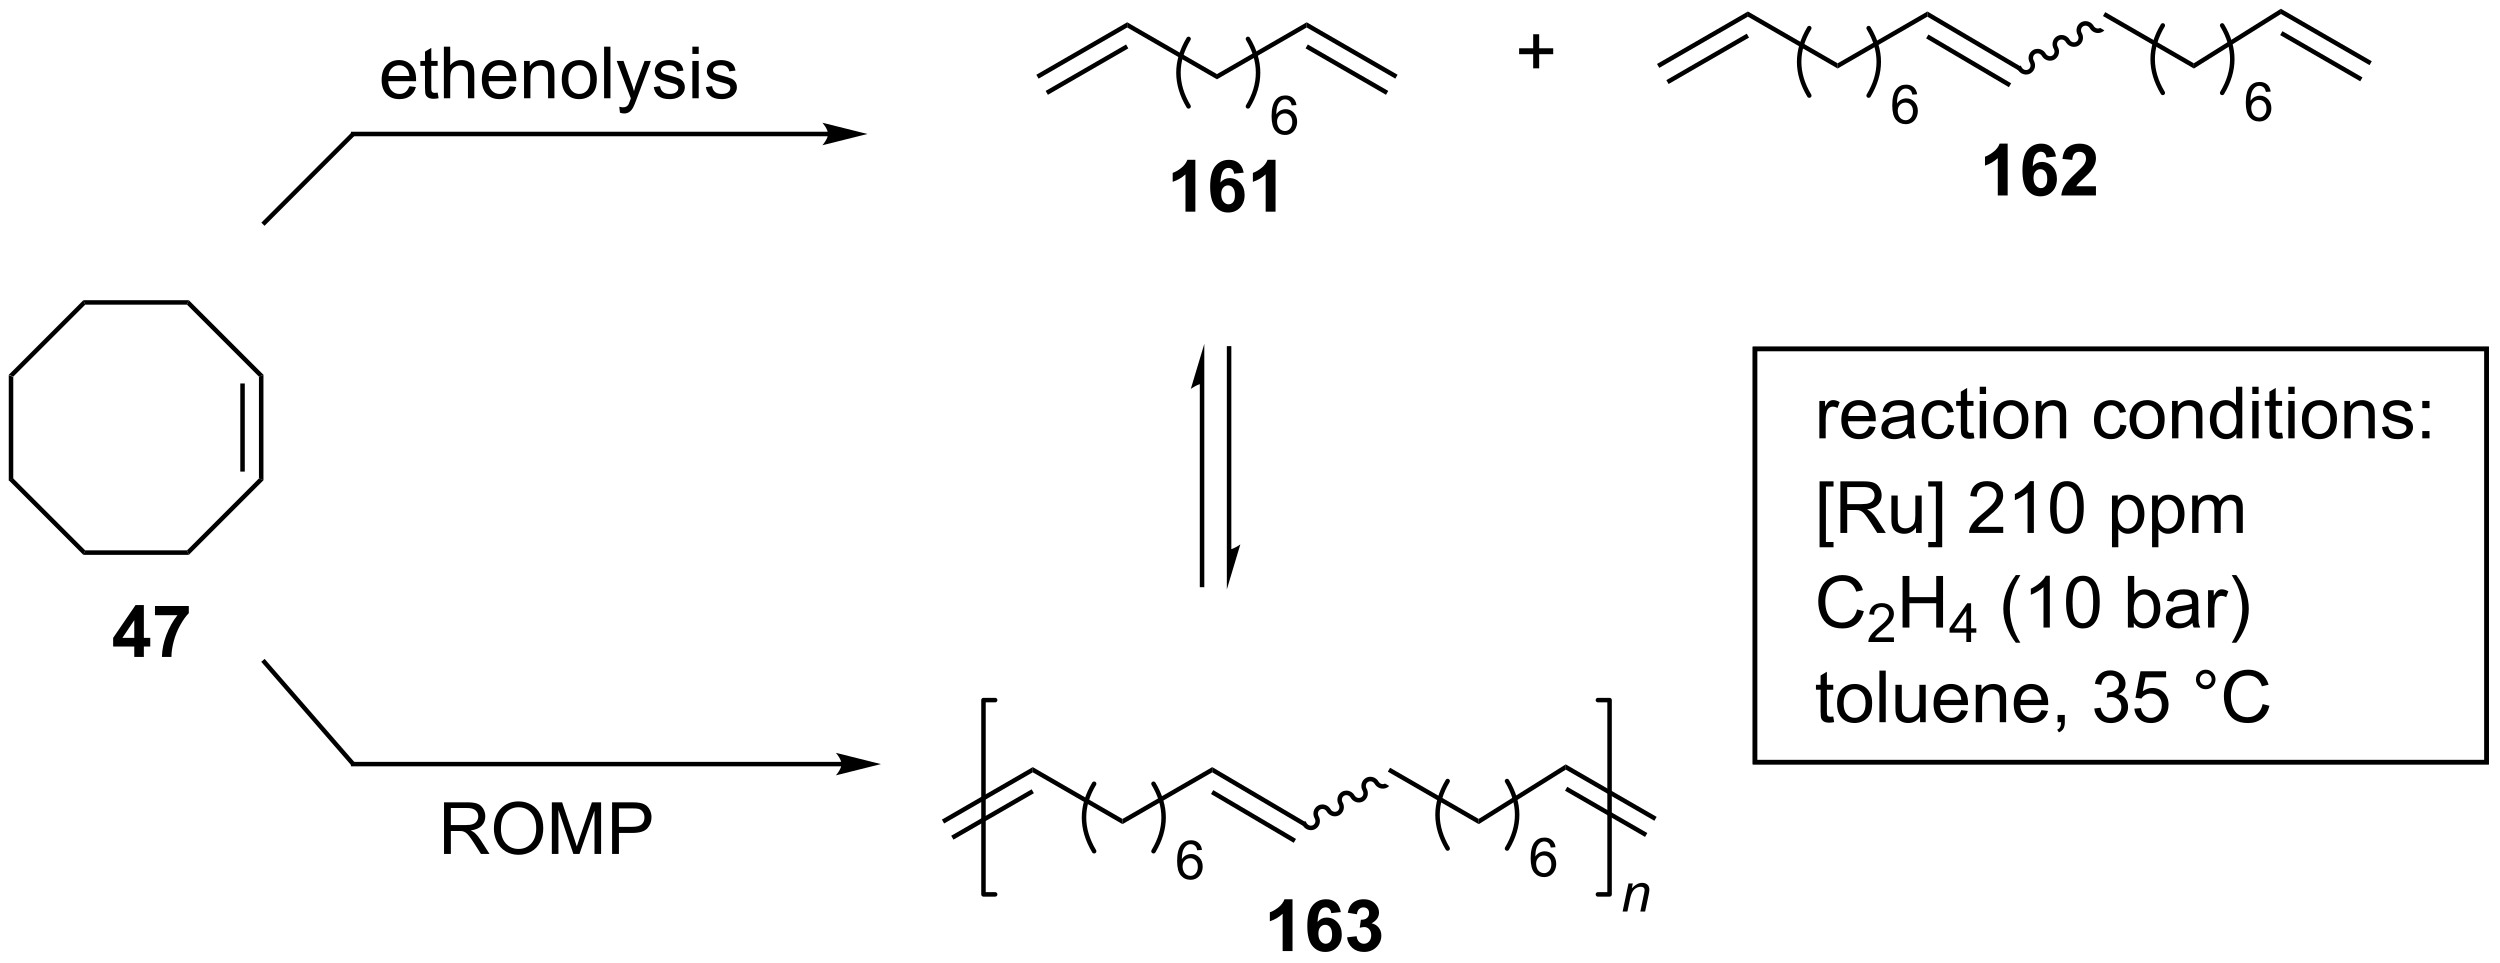 <?xml version="1.0" encoding="UTF-8"?>
<!DOCTYPE svg PUBLIC '-//W3C//DTD SVG 1.0//EN'
          'http://www.w3.org/TR/2001/REC-SVG-20010904/DTD/svg10.dtd'>
<svg stroke-dasharray="none" shape-rendering="auto" xmlns="http://www.w3.org/2000/svg" font-family="'Dialog'" text-rendering="auto" width="761" fill-opacity="1" color-interpolation="auto" color-rendering="auto" preserveAspectRatio="xMidYMid meet" font-size="12px" viewBox="0 0 761 293" fill="black" xmlns:xlink="http://www.w3.org/1999/xlink" stroke="black" image-rendering="auto" stroke-miterlimit="10" stroke-linecap="square" stroke-linejoin="miter" font-style="normal" stroke-width="1" height="293" stroke-dashoffset="0" font-weight="normal" stroke-opacity="1"
><!--Generated by the Batik Graphics2D SVG Generator--><defs id="genericDefs"
  /><g
  ><defs id="defs1"
    ><clipPath clipPathUnits="userSpaceOnUse" id="clipPath1"
      ><path d="M0.646 2.159 L285.745 2.159 L285.745 111.821 L0.646 111.821 L0.646 2.159 Z"
      /></clipPath
      ><clipPath clipPathUnits="userSpaceOnUse" id="clipPath2"
      ><path d="M-1.16 28.232 L-1.16 134.845 L276.013 134.845 L276.013 28.232 Z"
      /></clipPath
    ></defs
    ><g transform="scale(2.667,2.667) translate(-0.646,-2.159) matrix(1.029,0,0,1.029,1.839,-26.881)"
    ><path d="M-0.188 69.822 L0.312 70.029 L0.312 81.322 L-0.188 81.529 Z" stroke="none" clip-path="url(#clipPath2)"
    /></g
    ><g transform="matrix(2.743,0,0,2.743,3.181,-77.438)"
    ><path d="M-0.188 81.529 L0.312 81.322 L8.298 89.307 L8.091 89.807 Z" stroke="none" clip-path="url(#clipPath2)"
    /></g
    ><g transform="matrix(2.743,0,0,2.743,3.181,-77.438)"
    ><path d="M8.091 89.807 L8.298 89.307 L19.591 89.307 L19.798 89.807 Z" stroke="none" clip-path="url(#clipPath2)"
    /></g
    ><g transform="matrix(2.743,0,0,2.743,3.181,-77.438)"
    ><path d="M19.798 89.807 L19.591 89.307 L27.576 81.322 L28.076 81.529 Z" stroke="none" clip-path="url(#clipPath2)"
    /></g
    ><g transform="matrix(2.743,0,0,2.743,3.181,-77.438)"
    ><path d="M28.076 81.529 L27.576 81.322 L27.576 70.029 L28.076 69.822 ZM26.006 80.568 L26.006 70.783 L25.506 70.783 L25.506 80.568 Z" stroke="none" clip-path="url(#clipPath2)"
    /></g
    ><g transform="matrix(2.743,0,0,2.743,3.181,-77.438)"
    ><path d="M28.076 69.822 L27.576 70.029 L19.591 62.044 L19.798 61.544 Z" stroke="none" clip-path="url(#clipPath2)"
    /></g
    ><g transform="matrix(2.743,0,0,2.743,3.181,-77.438)"
    ><path d="M19.798 61.544 L19.591 62.044 L8.298 62.044 L8.091 61.544 Z" stroke="none" clip-path="url(#clipPath2)"
    /></g
    ><g transform="matrix(2.743,0,0,2.743,3.181,-77.438)"
    ><path d="M8.091 61.544 L8.298 62.044 L0.312 70.029 L-0.188 69.822 Z" stroke="none" clip-path="url(#clipPath2)"
    /></g
    ><g transform="matrix(2.743,0,0,2.743,3.181,-77.438)"
    ><path d="M13.741 101.131 L13.741 99.977 L11.397 99.977 L11.397 99.016 L13.882 95.381 L14.804 95.381 L14.804 99.014 L15.514 99.014 L15.514 99.977 L14.804 99.977 L14.804 101.131 L13.741 101.131 ZM13.741 99.014 L13.741 97.055 L12.426 99.014 L13.741 99.014 ZM16.039 96.501 L16.039 95.483 L19.792 95.483 L19.792 96.279 Q19.328 96.735 18.847 97.592 Q18.367 98.446 18.115 99.41 Q17.862 100.373 17.867 101.131 L16.808 101.131 Q16.836 99.944 17.297 98.709 Q17.761 97.475 18.534 96.501 L16.039 96.501 Z" stroke="none" clip-path="url(#clipPath2)"
    /></g
    ><g transform="matrix(2.743,0,0,2.743,3.181,-77.438)"
    ><path d="M28.197 53.291 L27.843 52.938 L37.858 42.923 L38.211 43.277 Z" stroke="none" clip-path="url(#clipPath2)"
    /></g
    ><g transform="matrix(2.743,0,0,2.743,3.181,-77.438)"
    ><path d="M90.728 42.85 L38.034 42.85 L37.784 42.85 L37.784 43.35 L38.034 43.35 L90.728 43.35 L90.978 43.35 L90.978 42.85 L90.728 42.85 ZM95.103 43.1 L90.103 41.85 C90.103 41.85 90.728 42.553 90.728 43.1 C90.728 43.647 90.103 44.35 90.103 44.35 Z" stroke="none" clip-path="url(#clipPath2)"
    /></g
    ><g transform="matrix(2.743,0,0,2.743,3.181,-77.438)"
    ><path d="M27.831 101.677 L28.208 101.349 L38.223 112.861 L37.846 113.189 Z" stroke="none" clip-path="url(#clipPath2)"
    /></g
    ><g transform="matrix(2.743,0,0,2.743,3.181,-77.438)"
    ><path d="M92.225 112.775 L38.034 112.775 L37.784 112.775 L37.784 113.275 L38.034 113.275 L92.225 113.275 L92.475 113.275 L92.475 112.775 L92.225 112.775 ZM96.6 113.025 L91.6 111.775 C91.6 111.775 92.225 112.478 92.225 113.025 C92.225 113.572 91.6 114.275 91.6 114.275 Z" stroke="none" clip-path="url(#clipPath2)"
    /></g
    ><g transform="matrix(2.743,0,0,2.743,3.181,-77.438)"
    ><path d="M44.265 37.803 L44.991 37.891 Q44.819 38.529 44.353 38.881 Q43.89 39.233 43.168 39.233 Q42.257 39.233 41.723 38.673 Q41.192 38.11 41.192 37.1 Q41.192 36.053 41.731 35.475 Q42.27 34.897 43.129 34.897 Q43.96 34.897 44.486 35.464 Q45.015 36.029 45.015 37.056 Q45.015 37.118 45.012 37.243 L41.918 37.243 Q41.957 37.928 42.304 38.292 Q42.653 38.654 43.171 38.654 Q43.559 38.654 43.832 38.451 Q44.106 38.248 44.265 37.803 ZM41.957 36.665 L44.272 36.665 Q44.225 36.141 44.007 35.881 Q43.671 35.475 43.137 35.475 Q42.653 35.475 42.322 35.8 Q41.991 36.123 41.957 36.665 ZM47.409 38.509 L47.511 39.131 Q47.214 39.194 46.979 39.194 Q46.597 39.194 46.386 39.074 Q46.175 38.951 46.089 38.753 Q46.003 38.556 46.003 37.923 L46.003 35.537 L45.487 35.537 L45.487 34.99 L46.003 34.99 L46.003 33.962 L46.703 33.54 L46.703 34.99 L47.409 34.99 L47.409 35.537 L46.703 35.537 L46.703 37.962 Q46.703 38.264 46.74 38.35 Q46.776 38.436 46.86 38.488 Q46.946 38.537 47.102 38.537 Q47.219 38.537 47.409 38.509 ZM48.098 39.139 L48.098 33.412 L48.801 33.412 L48.801 35.467 Q49.293 34.897 50.043 34.897 Q50.504 34.897 50.843 35.079 Q51.184 35.259 51.33 35.579 Q51.475 35.899 51.475 36.509 L51.475 39.139 L50.772 39.139 L50.772 36.509 Q50.772 35.983 50.543 35.743 Q50.317 35.501 49.897 35.501 Q49.585 35.501 49.309 35.665 Q49.035 35.826 48.918 36.105 Q48.801 36.381 48.801 36.868 L48.801 39.139 L48.098 39.139 ZM55.386 37.803 L56.112 37.891 Q55.94 38.529 55.474 38.881 Q55.011 39.233 54.289 39.233 Q53.378 39.233 52.844 38.673 Q52.313 38.11 52.313 37.1 Q52.313 36.053 52.852 35.475 Q53.391 34.897 54.25 34.897 Q55.081 34.897 55.607 35.464 Q56.136 36.029 56.136 37.056 Q56.136 37.118 56.133 37.243 L53.039 37.243 Q53.078 37.928 53.425 38.292 Q53.774 38.654 54.292 38.654 Q54.68 38.654 54.953 38.451 Q55.227 38.248 55.386 37.803 ZM53.078 36.665 L55.394 36.665 Q55.347 36.141 55.128 35.881 Q54.792 35.475 54.258 35.475 Q53.774 35.475 53.443 35.8 Q53.112 36.123 53.078 36.665 ZM56.996 39.139 L56.996 34.99 L57.629 34.99 L57.629 35.579 Q58.085 34.897 58.95 34.897 Q59.325 34.897 59.637 35.032 Q59.952 35.165 60.108 35.384 Q60.265 35.602 60.327 35.904 Q60.366 36.1 60.366 36.587 L60.366 39.139 L59.663 39.139 L59.663 36.615 Q59.663 36.186 59.58 35.972 Q59.499 35.759 59.291 35.634 Q59.082 35.506 58.801 35.506 Q58.35 35.506 58.025 35.792 Q57.7 36.076 57.7 36.873 L57.7 39.139 L56.996 39.139 ZM61.183 37.063 Q61.183 35.912 61.823 35.358 Q62.36 34.897 63.128 34.897 Q63.985 34.897 64.526 35.456 Q65.071 36.016 65.071 37.006 Q65.071 37.806 64.828 38.266 Q64.589 38.725 64.13 38.98 Q63.672 39.233 63.128 39.233 Q62.258 39.233 61.719 38.675 Q61.183 38.115 61.183 37.063 ZM61.907 37.063 Q61.907 37.86 62.253 38.259 Q62.602 38.654 63.128 38.654 Q63.651 38.654 63.998 38.256 Q64.347 37.858 64.347 37.04 Q64.347 36.272 63.998 35.876 Q63.649 35.477 63.128 35.477 Q62.602 35.477 62.253 35.873 Q61.907 36.266 61.907 37.063 ZM65.879 39.139 L65.879 33.412 L66.582 33.412 L66.582 39.139 L65.879 39.139 ZM67.641 40.738 L67.563 40.076 Q67.792 40.139 67.964 40.139 Q68.198 40.139 68.339 40.061 Q68.479 39.983 68.571 39.842 Q68.636 39.738 68.784 39.319 Q68.805 39.261 68.847 39.147 L67.274 34.99 L68.031 34.99 L68.894 37.391 Q69.063 37.85 69.196 38.352 Q69.315 37.868 69.485 37.407 L70.37 34.99 L71.073 34.99 L69.495 39.209 Q69.243 39.894 69.102 40.152 Q68.914 40.498 68.672 40.66 Q68.43 40.824 68.094 40.824 Q67.891 40.824 67.641 40.738 ZM71.391 37.899 L72.086 37.79 Q72.144 38.209 72.412 38.433 Q72.68 38.654 73.159 38.654 Q73.644 38.654 73.878 38.456 Q74.112 38.259 74.112 37.993 Q74.112 37.756 73.906 37.618 Q73.761 37.524 73.188 37.381 Q72.414 37.186 72.115 37.042 Q71.815 36.899 71.662 36.649 Q71.508 36.397 71.508 36.092 Q71.508 35.813 71.633 35.579 Q71.761 35.342 71.979 35.186 Q72.144 35.063 72.427 34.98 Q72.711 34.897 73.034 34.897 Q73.524 34.897 73.891 35.037 Q74.261 35.178 74.435 35.417 Q74.612 35.657 74.68 36.061 L73.993 36.154 Q73.946 35.834 73.719 35.654 Q73.495 35.475 73.086 35.475 Q72.602 35.475 72.394 35.636 Q72.188 35.795 72.188 36.009 Q72.188 36.147 72.274 36.256 Q72.36 36.368 72.542 36.444 Q72.649 36.483 73.164 36.623 Q73.909 36.821 74.203 36.949 Q74.5 37.076 74.667 37.319 Q74.836 37.561 74.836 37.92 Q74.836 38.272 74.63 38.581 Q74.425 38.891 74.037 39.063 Q73.651 39.233 73.164 39.233 Q72.354 39.233 71.93 38.897 Q71.508 38.561 71.391 37.899 ZM75.675 34.219 L75.675 33.412 L76.378 33.412 L76.378 34.219 L75.675 34.219 ZM75.675 39.139 L75.675 34.99 L76.378 34.99 L76.378 39.139 L75.675 39.139 ZM77.168 37.899 L77.864 37.79 Q77.921 38.209 78.189 38.433 Q78.457 38.654 78.936 38.654 Q79.421 38.654 79.655 38.456 Q79.89 38.259 79.89 37.993 Q79.89 37.756 79.684 37.618 Q79.538 37.524 78.965 37.381 Q78.192 37.186 77.892 37.042 Q77.593 36.899 77.439 36.649 Q77.285 36.397 77.285 36.092 Q77.285 35.813 77.41 35.579 Q77.538 35.342 77.757 35.186 Q77.921 35.063 78.205 34.98 Q78.489 34.897 78.811 34.897 Q79.301 34.897 79.668 35.037 Q80.038 35.178 80.213 35.417 Q80.39 35.657 80.457 36.061 L79.77 36.154 Q79.723 35.834 79.496 35.654 Q79.272 35.475 78.864 35.475 Q78.379 35.475 78.171 35.636 Q77.965 35.795 77.965 36.009 Q77.965 36.147 78.051 36.256 Q78.137 36.368 78.319 36.444 Q78.426 36.483 78.942 36.623 Q79.686 36.821 79.981 36.949 Q80.278 37.076 80.444 37.319 Q80.614 37.561 80.614 37.92 Q80.614 38.272 80.408 38.581 Q80.202 38.891 79.814 39.063 Q79.429 39.233 78.942 39.233 Q78.132 39.233 77.707 38.897 Q77.285 38.561 77.168 37.899 Z" stroke="none" clip-path="url(#clipPath2)"
    /></g
    ><g transform="matrix(2.743,0,0,2.743,3.181,-77.438)"
    ><path d="M48.116 122.993 L48.116 117.266 L50.655 117.266 Q51.421 117.266 51.819 117.42 Q52.218 117.574 52.455 117.964 Q52.694 118.355 52.694 118.829 Q52.694 119.438 52.298 119.858 Q51.905 120.274 51.08 120.386 Q51.382 120.532 51.538 120.673 Q51.869 120.977 52.166 121.433 L53.163 122.993 L52.21 122.993 L51.452 121.8 Q51.119 121.285 50.903 121.011 Q50.689 120.738 50.52 120.628 Q50.35 120.519 50.173 120.477 Q50.046 120.449 49.752 120.449 L48.874 120.449 L48.874 122.993 L48.116 122.993 ZM48.874 119.793 L50.502 119.793 Q51.022 119.793 51.314 119.686 Q51.608 119.579 51.759 119.342 Q51.913 119.105 51.913 118.829 Q51.913 118.423 51.616 118.162 Q51.322 117.899 50.686 117.899 L48.874 117.899 L48.874 119.793 ZM53.651 120.204 Q53.651 118.777 54.417 117.972 Q55.182 117.165 56.394 117.165 Q57.185 117.165 57.821 117.545 Q58.459 117.923 58.792 118.6 Q59.128 119.277 59.128 120.136 Q59.128 121.009 58.776 121.696 Q58.425 122.384 57.779 122.738 Q57.136 123.092 56.388 123.092 Q55.581 123.092 54.943 122.701 Q54.307 122.308 53.979 121.634 Q53.651 120.957 53.651 120.204 ZM54.432 120.214 Q54.432 121.251 54.987 121.847 Q55.544 122.441 56.386 122.441 Q57.24 122.441 57.792 121.839 Q58.347 121.238 58.347 120.134 Q58.347 119.433 58.11 118.912 Q57.873 118.391 57.417 118.105 Q56.964 117.816 56.396 117.816 Q55.591 117.816 55.011 118.371 Q54.432 118.923 54.432 120.214 ZM60.08 122.993 L60.08 117.266 L61.22 117.266 L62.577 121.321 Q62.764 121.886 62.85 122.168 Q62.947 121.855 63.155 121.251 L64.525 117.266 L65.546 117.266 L65.546 122.993 L64.814 122.993 L64.814 118.199 L63.15 122.993 L62.468 122.993 L60.811 118.118 L60.811 122.993 L60.08 122.993 ZM66.767 122.993 L66.767 117.266 L68.929 117.266 Q69.499 117.266 69.798 117.321 Q70.22 117.391 70.504 117.589 Q70.791 117.785 70.965 118.141 Q71.139 118.496 71.139 118.923 Q71.139 119.652 70.673 120.16 Q70.21 120.665 68.994 120.665 L67.525 120.665 L67.525 122.993 L66.767 122.993 ZM67.525 119.988 L69.007 119.988 Q69.741 119.988 70.048 119.714 Q70.358 119.441 70.358 118.946 Q70.358 118.587 70.176 118.332 Q69.994 118.074 69.697 117.993 Q69.507 117.941 68.991 117.941 L67.525 117.941 L67.525 119.988 Z" stroke="none" clip-path="url(#clipPath2)"
    /></g
    ><g transform="matrix(2.743,0,0,2.743,3.181,-77.438)"
    ><path d="M200.741 76.873 L200.741 72.725 L201.374 72.725 L201.374 73.352 Q201.616 72.912 201.819 72.772 Q202.025 72.631 202.272 72.631 Q202.627 72.631 202.994 72.858 L202.752 73.509 Q202.494 73.358 202.236 73.358 Q202.007 73.358 201.822 73.496 Q201.64 73.634 201.561 73.881 Q201.444 74.256 201.444 74.701 L201.444 76.873 L200.741 76.873 ZM206.252 75.537 L206.978 75.626 Q206.806 76.264 206.34 76.615 Q205.877 76.967 205.155 76.967 Q204.244 76.967 203.71 76.407 Q203.179 75.845 203.179 74.834 Q203.179 73.787 203.718 73.209 Q204.257 72.631 205.116 72.631 Q205.947 72.631 206.473 73.199 Q207.002 73.764 207.002 74.79 Q207.002 74.852 206.999 74.977 L203.905 74.977 Q203.944 75.662 204.291 76.027 Q204.64 76.389 205.158 76.389 Q205.546 76.389 205.819 76.186 Q206.093 75.983 206.252 75.537 ZM203.944 74.399 L206.259 74.399 Q206.213 73.876 205.994 73.615 Q205.658 73.209 205.124 73.209 Q204.64 73.209 204.309 73.535 Q203.978 73.858 203.944 74.399 ZM210.568 76.36 Q210.177 76.694 209.815 76.832 Q209.456 76.967 209.042 76.967 Q208.357 76.967 207.99 76.634 Q207.623 76.298 207.623 75.779 Q207.623 75.475 207.761 75.222 Q207.901 74.97 208.125 74.819 Q208.349 74.665 208.631 74.587 Q208.839 74.532 209.256 74.483 Q210.107 74.381 210.511 74.24 Q210.513 74.095 210.513 74.055 Q210.513 73.626 210.315 73.451 Q210.044 73.212 209.513 73.212 Q209.018 73.212 208.781 73.386 Q208.544 73.561 208.433 74.001 L207.745 73.907 Q207.839 73.467 208.052 73.196 Q208.268 72.923 208.675 72.777 Q209.081 72.631 209.615 72.631 Q210.146 72.631 210.477 72.756 Q210.81 72.881 210.966 73.071 Q211.123 73.259 211.185 73.548 Q211.222 73.727 211.222 74.196 L211.222 75.134 Q211.222 76.115 211.266 76.376 Q211.31 76.634 211.443 76.873 L210.709 76.873 Q210.599 76.654 210.568 76.36 ZM210.511 74.79 Q210.128 74.946 209.362 75.055 Q208.927 75.118 208.748 75.196 Q208.568 75.274 208.469 75.425 Q208.373 75.576 208.373 75.759 Q208.373 76.04 208.586 76.227 Q208.8 76.415 209.209 76.415 Q209.615 76.415 209.93 76.238 Q210.248 76.061 210.396 75.751 Q210.511 75.514 210.511 75.048 L210.511 74.79 ZM215.017 75.352 L215.71 75.444 Q215.595 76.157 215.129 76.563 Q214.663 76.967 213.983 76.967 Q213.132 76.967 212.613 76.41 Q212.095 75.852 212.095 74.813 Q212.095 74.141 212.317 73.639 Q212.541 73.134 212.996 72.884 Q213.452 72.631 213.986 72.631 Q214.663 72.631 215.093 72.972 Q215.522 73.313 215.642 73.944 L214.96 74.048 Q214.861 73.631 214.613 73.42 Q214.366 73.209 214.015 73.209 Q213.483 73.209 213.15 73.589 Q212.819 73.97 212.819 74.795 Q212.819 75.631 213.14 76.011 Q213.46 76.389 213.976 76.389 Q214.39 76.389 214.666 76.136 Q214.944 75.881 215.017 75.352 ZM217.845 76.243 L217.947 76.865 Q217.65 76.928 217.416 76.928 Q217.033 76.928 216.822 76.808 Q216.611 76.686 216.525 76.488 Q216.439 76.29 216.439 75.657 L216.439 73.272 L215.923 73.272 L215.923 72.725 L216.439 72.725 L216.439 71.696 L217.14 71.274 L217.14 72.725 L217.845 72.725 L217.845 73.272 L217.14 73.272 L217.14 75.696 Q217.14 75.998 217.176 76.084 Q217.213 76.17 217.296 76.222 Q217.382 76.272 217.538 76.272 Q217.655 76.272 217.845 76.243 ZM218.537 71.954 L218.537 71.147 L219.24 71.147 L219.24 71.954 L218.537 71.954 ZM218.537 76.873 L218.537 72.725 L219.24 72.725 L219.24 76.873 L218.537 76.873 ZM220.048 74.798 Q220.048 73.647 220.689 73.092 Q221.226 72.631 221.994 72.631 Q222.851 72.631 223.392 73.191 Q223.936 73.751 223.936 74.74 Q223.936 75.54 223.694 76.001 Q223.455 76.459 222.996 76.714 Q222.538 76.967 221.994 76.967 Q221.124 76.967 220.585 76.41 Q220.048 75.85 220.048 74.798 ZM220.772 74.798 Q220.772 75.595 221.119 75.993 Q221.468 76.389 221.994 76.389 Q222.517 76.389 222.863 75.99 Q223.213 75.592 223.213 74.774 Q223.213 74.006 222.863 73.61 Q222.515 73.212 221.994 73.212 Q221.468 73.212 221.119 73.608 Q220.772 74.001 220.772 74.798 ZM224.761 76.873 L224.761 72.725 L225.393 72.725 L225.393 73.313 Q225.849 72.631 226.714 72.631 Q227.089 72.631 227.401 72.766 Q227.716 72.899 227.873 73.118 Q228.029 73.337 228.091 73.639 Q228.131 73.834 228.131 74.321 L228.131 76.873 L227.427 76.873 L227.427 74.35 Q227.427 73.92 227.344 73.707 Q227.263 73.493 227.055 73.368 Q226.847 73.24 226.565 73.24 Q226.115 73.24 225.789 73.527 Q225.464 73.811 225.464 74.608 L225.464 76.873 L224.761 76.873 ZM234.138 75.352 L234.831 75.444 Q234.716 76.157 234.25 76.563 Q233.784 76.967 233.104 76.967 Q232.253 76.967 231.735 76.41 Q231.216 75.852 231.216 74.813 Q231.216 74.141 231.438 73.639 Q231.662 73.134 232.117 72.884 Q232.573 72.631 233.107 72.631 Q233.784 72.631 234.214 72.972 Q234.643 73.313 234.763 73.944 L234.081 74.048 Q233.982 73.631 233.735 73.42 Q233.487 73.209 233.136 73.209 Q232.604 73.209 232.271 73.589 Q231.94 73.97 231.94 74.795 Q231.94 75.631 232.261 76.011 Q232.581 76.389 233.097 76.389 Q233.511 76.389 233.787 76.136 Q234.065 75.881 234.138 75.352 ZM235.169 74.798 Q235.169 73.647 235.81 73.092 Q236.347 72.631 237.115 72.631 Q237.972 72.631 238.513 73.191 Q239.058 73.751 239.058 74.74 Q239.058 75.54 238.815 76.001 Q238.576 76.459 238.117 76.714 Q237.659 76.967 237.115 76.967 Q236.245 76.967 235.706 76.41 Q235.169 75.85 235.169 74.798 ZM235.893 74.798 Q235.893 75.595 236.24 75.993 Q236.589 76.389 237.115 76.389 Q237.638 76.389 237.985 75.99 Q238.334 75.592 238.334 74.774 Q238.334 74.006 237.985 73.61 Q237.636 73.212 237.115 73.212 Q236.589 73.212 236.24 73.608 Q235.893 74.001 235.893 74.798 ZM239.882 76.873 L239.882 72.725 L240.515 72.725 L240.515 73.313 Q240.97 72.631 241.835 72.631 Q242.21 72.631 242.522 72.766 Q242.838 72.899 242.994 73.118 Q243.15 73.337 243.213 73.639 Q243.252 73.834 243.252 74.321 L243.252 76.873 L242.548 76.873 L242.548 74.35 Q242.548 73.92 242.465 73.707 Q242.384 73.493 242.176 73.368 Q241.968 73.24 241.686 73.24 Q241.236 73.24 240.91 73.527 Q240.585 73.811 240.585 74.608 L240.585 76.873 L239.882 76.873 ZM247.021 76.873 L247.021 76.35 Q246.628 76.967 245.862 76.967 Q245.365 76.967 244.948 76.694 Q244.534 76.42 244.305 75.93 Q244.076 75.438 244.076 74.803 Q244.076 74.18 244.281 73.675 Q244.49 73.17 244.904 72.902 Q245.318 72.631 245.831 72.631 Q246.206 72.631 246.498 72.79 Q246.792 72.946 246.974 73.201 L246.974 71.147 L247.675 71.147 L247.675 76.873 L247.021 76.873 ZM244.8 74.803 Q244.8 75.6 245.136 75.996 Q245.472 76.389 245.927 76.389 Q246.388 76.389 246.711 76.011 Q247.034 75.634 247.034 74.86 Q247.034 74.009 246.706 73.61 Q246.378 73.212 245.896 73.212 Q245.427 73.212 245.112 73.595 Q244.8 73.977 244.8 74.803 ZM248.783 71.954 L248.783 71.147 L249.486 71.147 L249.486 71.954 L248.783 71.954 ZM248.783 76.873 L248.783 72.725 L249.486 72.725 L249.486 76.873 L248.783 76.873 ZM252.091 76.243 L252.193 76.865 Q251.896 76.928 251.662 76.928 Q251.279 76.928 251.068 76.808 Q250.857 76.686 250.771 76.488 Q250.685 76.29 250.685 75.657 L250.685 73.272 L250.169 73.272 L250.169 72.725 L250.685 72.725 L250.685 71.696 L251.386 71.274 L251.386 72.725 L252.091 72.725 L252.091 73.272 L251.386 73.272 L251.386 75.696 Q251.386 75.998 251.422 76.084 Q251.459 76.17 251.542 76.222 Q251.628 76.272 251.784 76.272 Q251.901 76.272 252.091 76.243 ZM252.783 71.954 L252.783 71.147 L253.486 71.147 L253.486 71.954 L252.783 71.954 ZM252.783 76.873 L252.783 72.725 L253.486 72.725 L253.486 76.873 L252.783 76.873 ZM254.294 74.798 Q254.294 73.647 254.935 73.092 Q255.472 72.631 256.24 72.631 Q257.097 72.631 257.638 73.191 Q258.183 73.751 258.183 74.74 Q258.183 75.54 257.94 76.001 Q257.701 76.459 257.242 76.714 Q256.784 76.967 256.24 76.967 Q255.37 76.967 254.831 76.41 Q254.294 75.85 254.294 74.798 ZM255.018 74.798 Q255.018 75.595 255.365 75.993 Q255.714 76.389 256.24 76.389 Q256.763 76.389 257.11 75.99 Q257.459 75.592 257.459 74.774 Q257.459 74.006 257.11 73.61 Q256.761 73.212 256.24 73.212 Q255.714 73.212 255.365 73.608 Q255.018 74.001 255.018 74.798 ZM259.007 76.873 L259.007 72.725 L259.64 72.725 L259.64 73.313 Q260.095 72.631 260.96 72.631 Q261.335 72.631 261.647 72.766 Q261.962 72.899 262.119 73.118 Q262.275 73.337 262.337 73.639 Q262.377 73.834 262.377 74.321 L262.377 76.873 L261.673 76.873 L261.673 74.35 Q261.673 73.92 261.59 73.707 Q261.509 73.493 261.301 73.368 Q261.093 73.24 260.812 73.24 Q260.361 73.24 260.035 73.527 Q259.71 73.811 259.71 74.608 L259.71 76.873 L259.007 76.873 ZM263.175 75.634 L263.87 75.524 Q263.927 75.944 264.196 76.168 Q264.464 76.389 264.943 76.389 Q265.427 76.389 265.662 76.191 Q265.896 75.993 265.896 75.727 Q265.896 75.49 265.69 75.352 Q265.545 75.259 264.972 75.115 Q264.198 74.92 263.899 74.777 Q263.599 74.634 263.446 74.384 Q263.292 74.131 263.292 73.826 Q263.292 73.548 263.417 73.313 Q263.545 73.076 263.763 72.92 Q263.927 72.798 264.211 72.714 Q264.495 72.631 264.818 72.631 Q265.308 72.631 265.675 72.772 Q266.045 72.912 266.219 73.152 Q266.396 73.391 266.464 73.795 L265.776 73.889 Q265.729 73.569 265.503 73.389 Q265.279 73.209 264.87 73.209 Q264.386 73.209 264.177 73.371 Q263.972 73.529 263.972 73.743 Q263.972 73.881 264.058 73.99 Q264.144 74.102 264.326 74.178 Q264.433 74.217 264.948 74.358 Q265.693 74.555 265.987 74.683 Q266.284 74.811 266.451 75.053 Q266.62 75.295 266.62 75.654 Q266.62 76.006 266.414 76.316 Q266.209 76.626 265.821 76.798 Q265.435 76.967 264.948 76.967 Q264.138 76.967 263.714 76.631 Q263.292 76.295 263.175 75.634 ZM267.651 73.524 L267.651 72.725 L268.451 72.725 L268.451 73.524 L267.651 73.524 ZM267.651 76.873 L267.651 76.071 L268.451 76.071 L268.451 76.873 L267.651 76.873 Z" stroke="none" clip-path="url(#clipPath2)"
    /></g
    ><g transform="matrix(2.743,0,0,2.743,3.181,-77.438)"
    ><path d="M200.765 88.964 L200.765 81.647 L202.314 81.647 L202.314 82.227 L201.468 82.227 L201.468 88.381 L202.314 88.381 L202.314 88.964 L200.765 88.964 ZM203.073 87.373 L203.073 81.647 L205.612 81.647 Q206.378 81.647 206.776 81.8 Q207.175 81.954 207.412 82.345 Q207.651 82.735 207.651 83.209 Q207.651 83.819 207.256 84.238 Q206.862 84.654 206.037 84.766 Q206.339 84.912 206.495 85.053 Q206.826 85.358 207.123 85.813 L208.12 87.373 L207.167 87.373 L206.409 86.18 Q206.076 85.665 205.86 85.391 Q205.646 85.118 205.477 85.009 Q205.308 84.899 205.131 84.858 Q205.003 84.829 204.709 84.829 L203.831 84.829 L203.831 87.373 L203.073 87.373 ZM203.831 84.173 L205.459 84.173 Q205.979 84.173 206.271 84.066 Q206.565 83.959 206.716 83.722 Q206.87 83.485 206.87 83.209 Q206.87 82.803 206.573 82.543 Q206.279 82.279 205.643 82.279 L203.831 82.279 L203.831 84.173 ZM211.468 87.373 L211.468 86.764 Q210.983 87.467 210.15 87.467 Q209.783 87.467 209.465 87.326 Q209.147 87.186 208.991 86.972 Q208.838 86.759 208.775 86.451 Q208.733 86.243 208.733 85.795 L208.733 83.225 L209.436 83.225 L209.436 85.524 Q209.436 86.076 209.478 86.266 Q209.546 86.545 209.759 86.704 Q209.976 86.86 210.291 86.86 Q210.608 86.86 210.884 86.699 Q211.163 86.537 211.278 86.259 Q211.392 85.977 211.392 85.446 L211.392 83.225 L212.095 83.225 L212.095 87.373 L211.468 87.373 ZM214.373 88.964 L212.823 88.964 L212.823 88.381 L213.669 88.381 L213.669 82.227 L212.823 82.227 L212.823 81.647 L214.373 81.647 L214.373 88.964 ZM221.143 86.696 L221.143 87.373 L217.357 87.373 Q217.349 87.118 217.44 86.884 Q217.584 86.498 217.901 86.123 Q218.222 85.748 218.823 85.256 Q219.756 84.49 220.084 84.043 Q220.412 83.595 220.412 83.196 Q220.412 82.779 220.112 82.493 Q219.815 82.204 219.334 82.204 Q218.826 82.204 218.521 82.509 Q218.216 82.813 218.214 83.352 L217.49 83.279 Q217.565 82.47 218.05 82.048 Q218.534 81.623 219.349 81.623 Q220.175 81.623 220.654 82.082 Q221.136 82.537 221.136 83.212 Q221.136 83.555 220.995 83.889 Q220.854 84.22 220.526 84.587 Q220.201 84.954 219.443 85.595 Q218.81 86.126 218.631 86.316 Q218.451 86.506 218.334 86.696 L221.143 86.696 ZM224.546 87.373 L223.843 87.373 L223.843 82.891 Q223.588 83.134 223.176 83.376 Q222.765 83.618 222.436 83.74 L222.436 83.061 Q223.025 82.782 223.465 82.389 Q223.908 81.993 224.093 81.623 L224.546 81.623 L224.546 87.373 ZM226.347 84.548 Q226.347 83.532 226.555 82.915 Q226.763 82.295 227.175 81.959 Q227.589 81.623 228.214 81.623 Q228.675 81.623 229.021 81.808 Q229.37 81.993 229.597 82.345 Q229.823 82.694 229.951 83.196 Q230.081 83.696 230.081 84.548 Q230.081 85.555 229.873 86.175 Q229.667 86.795 229.253 87.134 Q228.841 87.472 228.214 87.472 Q227.386 87.472 226.912 86.876 Q226.347 86.162 226.347 84.548 ZM227.068 84.548 Q227.068 85.959 227.399 86.425 Q227.729 86.891 228.214 86.891 Q228.698 86.891 229.026 86.423 Q229.357 85.954 229.357 84.548 Q229.357 83.134 229.026 82.67 Q228.698 82.204 228.206 82.204 Q227.722 82.204 227.433 82.615 Q227.068 83.139 227.068 84.548 ZM233.214 88.964 L233.214 83.225 L233.854 83.225 L233.854 83.764 Q234.081 83.446 234.365 83.29 Q234.651 83.131 235.058 83.131 Q235.589 83.131 235.995 83.404 Q236.401 83.678 236.607 84.175 Q236.815 84.673 236.815 85.266 Q236.815 85.904 236.586 86.415 Q236.357 86.923 235.922 87.196 Q235.487 87.467 235.006 87.467 Q234.654 87.467 234.375 87.319 Q234.097 87.17 233.917 86.944 L233.917 88.964 L233.214 88.964 ZM233.849 85.321 Q233.849 86.123 234.172 86.506 Q234.498 86.889 234.959 86.889 Q235.427 86.889 235.761 86.493 Q236.097 86.095 236.097 85.264 Q236.097 84.47 235.768 84.076 Q235.443 83.68 234.99 83.68 Q234.542 83.68 234.196 84.102 Q233.849 84.522 233.849 85.321 ZM237.663 88.964 L237.663 83.225 L238.304 83.225 L238.304 83.764 Q238.53 83.446 238.814 83.29 Q239.101 83.131 239.507 83.131 Q240.038 83.131 240.444 83.404 Q240.851 83.678 241.056 84.175 Q241.265 84.673 241.265 85.266 Q241.265 85.904 241.035 86.415 Q240.806 86.923 240.371 87.196 Q239.936 87.467 239.455 87.467 Q239.103 87.467 238.825 87.319 Q238.546 87.17 238.366 86.944 L238.366 88.964 L237.663 88.964 ZM238.298 85.321 Q238.298 86.123 238.621 86.506 Q238.947 86.889 239.408 86.889 Q239.877 86.889 240.21 86.493 Q240.546 86.095 240.546 85.264 Q240.546 84.47 240.218 84.076 Q239.892 83.68 239.439 83.68 Q238.991 83.68 238.645 84.102 Q238.298 84.522 238.298 85.321 ZM242.112 87.373 L242.112 83.225 L242.74 83.225 L242.74 83.805 Q242.935 83.501 243.258 83.316 Q243.584 83.131 243.998 83.131 Q244.459 83.131 244.753 83.324 Q245.05 83.514 245.169 83.858 Q245.662 83.131 246.451 83.131 Q247.068 83.131 247.399 83.472 Q247.732 83.813 247.732 84.524 L247.732 87.373 L247.034 87.373 L247.034 84.759 Q247.034 84.337 246.964 84.152 Q246.896 83.967 246.716 83.855 Q246.537 83.74 246.294 83.74 Q245.857 83.74 245.568 84.032 Q245.279 84.321 245.279 84.962 L245.279 87.373 L244.576 87.373 L244.576 84.678 Q244.576 84.209 244.404 83.975 Q244.232 83.74 243.841 83.74 Q243.544 83.74 243.292 83.897 Q243.042 84.053 242.927 84.355 Q242.815 84.654 242.815 85.22 L242.815 87.373 L242.112 87.373 Z" stroke="none" clip-path="url(#clipPath2)"
    /></g
    ><g transform="matrix(2.743,0,0,2.743,3.181,-77.438)"
    ><path d="M204.923 95.865 L205.681 96.055 Q205.444 96.99 204.825 97.483 Q204.205 97.972 203.311 97.972 Q202.384 97.972 201.804 97.595 Q201.226 97.217 200.921 96.503 Q200.619 95.787 200.619 94.967 Q200.619 94.071 200.96 93.407 Q201.304 92.74 201.934 92.394 Q202.564 92.048 203.322 92.048 Q204.181 92.048 204.767 92.485 Q205.353 92.923 205.585 93.717 L204.838 93.891 Q204.64 93.266 204.259 92.983 Q203.882 92.696 203.306 92.696 Q202.647 92.696 202.202 93.014 Q201.759 93.329 201.58 93.863 Q201.4 94.397 201.4 94.962 Q201.4 95.694 201.613 96.238 Q201.827 96.782 202.275 97.053 Q202.726 97.321 203.249 97.321 Q203.884 97.321 204.325 96.954 Q204.767 96.587 204.923 95.865 Z" stroke="none" clip-path="url(#clipPath2)"
    /></g
    ><g transform="matrix(2.743,0,0,2.743,3.181,-77.438)"
    ><path d="M209.019 98.965 L209.019 99.473 L206.179 99.473 Q206.173 99.282 206.242 99.106 Q206.349 98.817 206.588 98.536 Q206.828 98.254 207.279 97.885 Q207.978 97.311 208.224 96.975 Q208.47 96.639 208.47 96.34 Q208.47 96.028 208.246 95.813 Q208.023 95.596 207.662 95.596 Q207.281 95.596 207.052 95.825 Q206.824 96.053 206.822 96.458 L206.279 96.403 Q206.336 95.796 206.699 95.479 Q207.062 95.161 207.673 95.161 Q208.293 95.161 208.652 95.504 Q209.013 95.846 209.013 96.352 Q209.013 96.61 208.908 96.86 Q208.802 97.108 208.556 97.383 Q208.312 97.659 207.744 98.139 Q207.269 98.538 207.134 98.68 Q207 98.823 206.912 98.965 L209.019 98.965 Z" stroke="none" clip-path="url(#clipPath2)"
    /></g
    ><g transform="matrix(2.743,0,0,2.743,3.181,-77.438)"
    ><path d="M209.975 97.873 L209.975 92.147 L210.733 92.147 L210.733 94.498 L213.71 94.498 L213.71 92.147 L214.467 92.147 L214.467 97.873 L213.71 97.873 L213.71 95.173 L210.733 95.173 L210.733 97.873 L209.975 97.873 Z" stroke="none" clip-path="url(#clipPath2)"
    /></g
    ><g transform="matrix(2.743,0,0,2.743,3.181,-77.438)"
    ><path d="M217.051 99.473 L217.051 98.444 L215.188 98.444 L215.188 97.962 L217.149 95.178 L217.579 95.178 L217.579 97.962 L218.159 97.962 L218.159 98.444 L217.579 98.444 L217.579 99.473 L217.051 99.473 ZM217.051 97.962 L217.051 96.024 L215.708 97.962 L217.051 97.962 Z" stroke="none" clip-path="url(#clipPath2)"
    /></g
    ><g transform="matrix(2.743,0,0,2.743,3.181,-77.438)"
    ><path d="M222.544 99.558 Q221.961 98.824 221.557 97.839 Q221.156 96.852 221.156 95.798 Q221.156 94.868 221.458 94.016 Q221.81 93.029 222.544 92.048 L223.047 92.048 Q222.575 92.86 222.422 93.209 Q222.185 93.748 222.047 94.334 Q221.88 95.063 221.88 95.803 Q221.88 97.68 223.047 99.558 L222.544 99.558 ZM226.317 97.873 L225.614 97.873 L225.614 93.391 Q225.359 93.634 224.948 93.876 Q224.536 94.118 224.208 94.24 L224.208 93.561 Q224.797 93.282 225.237 92.889 Q225.679 92.493 225.864 92.123 L226.317 92.123 L226.317 97.873 ZM228.118 95.048 Q228.118 94.032 228.327 93.415 Q228.535 92.795 228.946 92.459 Q229.36 92.123 229.985 92.123 Q230.446 92.123 230.793 92.308 Q231.142 92.493 231.368 92.845 Q231.595 93.194 231.722 93.696 Q231.852 94.196 231.852 95.048 Q231.852 96.055 231.644 96.675 Q231.439 97.295 231.024 97.634 Q230.613 97.972 229.985 97.972 Q229.157 97.972 228.683 97.376 Q228.118 96.662 228.118 95.048 ZM228.839 95.048 Q228.839 96.459 229.17 96.925 Q229.501 97.391 229.985 97.391 Q230.47 97.391 230.798 96.923 Q231.129 96.454 231.129 95.048 Q231.129 93.634 230.798 93.17 Q230.47 92.704 229.977 92.704 Q229.493 92.704 229.204 93.115 Q228.839 93.639 228.839 95.048 ZM235.634 97.873 L234.98 97.873 L234.98 92.147 L235.683 92.147 L235.683 94.188 Q236.129 93.631 236.821 93.631 Q237.204 93.631 237.545 93.785 Q237.886 93.938 238.108 94.22 Q238.329 94.498 238.454 94.894 Q238.579 95.287 238.579 95.735 Q238.579 96.803 238.05 97.386 Q237.524 97.967 236.785 97.967 Q236.05 97.967 235.634 97.352 L235.634 97.873 ZM235.626 95.766 Q235.626 96.514 235.829 96.845 Q236.16 97.389 236.727 97.389 Q237.189 97.389 237.524 96.988 Q237.86 96.587 237.86 95.795 Q237.86 94.983 237.537 94.597 Q237.214 94.209 236.759 94.209 Q236.298 94.209 235.962 94.61 Q235.626 95.009 235.626 95.766 ZM242.14 97.36 Q241.75 97.694 241.388 97.832 Q241.028 97.967 240.614 97.967 Q239.929 97.967 239.562 97.634 Q239.195 97.298 239.195 96.779 Q239.195 96.475 239.333 96.222 Q239.474 95.97 239.698 95.819 Q239.922 95.665 240.203 95.587 Q240.411 95.532 240.828 95.483 Q241.679 95.381 242.083 95.24 Q242.086 95.095 242.086 95.055 Q242.086 94.626 241.888 94.451 Q241.617 94.212 241.086 94.212 Q240.591 94.212 240.354 94.386 Q240.117 94.561 240.005 95.001 L239.317 94.907 Q239.411 94.467 239.625 94.196 Q239.841 93.923 240.247 93.777 Q240.653 93.631 241.187 93.631 Q241.718 93.631 242.049 93.756 Q242.382 93.881 242.539 94.071 Q242.695 94.259 242.757 94.548 Q242.794 94.727 242.794 95.196 L242.794 96.134 Q242.794 97.115 242.838 97.376 Q242.882 97.634 243.015 97.873 L242.281 97.873 Q242.172 97.654 242.14 97.36 ZM242.083 95.79 Q241.7 95.946 240.935 96.055 Q240.5 96.118 240.32 96.196 Q240.14 96.274 240.041 96.425 Q239.945 96.576 239.945 96.759 Q239.945 97.04 240.159 97.227 Q240.372 97.415 240.781 97.415 Q241.187 97.415 241.502 97.238 Q241.82 97.061 241.968 96.751 Q242.083 96.514 242.083 96.048 L242.083 95.79 ZM243.876 97.873 L243.876 93.725 L244.509 93.725 L244.509 94.352 Q244.751 93.912 244.954 93.772 Q245.16 93.631 245.407 93.631 Q245.761 93.631 246.129 93.858 L245.886 94.509 Q245.629 94.358 245.371 94.358 Q245.142 94.358 244.957 94.496 Q244.774 94.634 244.696 94.881 Q244.579 95.256 244.579 95.701 L244.579 97.873 L243.876 97.873 ZM247.009 99.558 L246.504 99.558 Q247.673 97.68 247.673 95.803 Q247.673 95.069 247.504 94.345 Q247.371 93.759 247.134 93.22 Q246.98 92.868 246.504 92.048 L247.009 92.048 Q247.743 93.029 248.095 94.016 Q248.394 94.868 248.394 95.798 Q248.394 96.852 247.991 97.839 Q247.587 98.824 247.009 99.558 Z" stroke="none" clip-path="url(#clipPath2)"
    /></g
    ><g transform="matrix(2.743,0,0,2.743,3.181,-77.438)"
    ><path d="M202.283 107.743 L202.384 108.365 Q202.088 108.428 201.853 108.428 Q201.47 108.428 201.259 108.308 Q201.048 108.186 200.963 107.988 Q200.877 107.79 200.877 107.157 L200.877 104.772 L200.361 104.772 L200.361 104.225 L200.877 104.225 L200.877 103.196 L201.577 102.774 L201.577 104.225 L202.283 104.225 L202.283 104.772 L201.577 104.772 L201.577 107.196 Q201.577 107.498 201.613 107.584 Q201.65 107.67 201.733 107.722 Q201.819 107.772 201.976 107.772 Q202.093 107.772 202.283 107.743 ZM202.709 106.298 Q202.709 105.147 203.349 104.592 Q203.886 104.131 204.654 104.131 Q205.511 104.131 206.052 104.691 Q206.597 105.251 206.597 106.24 Q206.597 107.04 206.354 107.501 Q206.115 107.959 205.656 108.214 Q205.198 108.467 204.654 108.467 Q203.784 108.467 203.245 107.91 Q202.709 107.35 202.709 106.298 ZM203.433 106.298 Q203.433 107.095 203.779 107.493 Q204.128 107.889 204.654 107.889 Q205.177 107.889 205.524 107.49 Q205.873 107.092 205.873 106.274 Q205.873 105.506 205.524 105.11 Q205.175 104.712 204.654 104.712 Q204.128 104.712 203.779 105.108 Q203.433 105.501 203.433 106.298 ZM207.405 108.373 L207.405 102.647 L208.108 102.647 L208.108 108.373 L207.405 108.373 ZM211.917 108.373 L211.917 107.764 Q211.433 108.467 210.599 108.467 Q210.232 108.467 209.914 108.326 Q209.597 108.186 209.44 107.972 Q209.287 107.759 209.224 107.451 Q209.183 107.243 209.183 106.795 L209.183 104.225 L209.886 104.225 L209.886 106.524 Q209.886 107.076 209.927 107.266 Q209.995 107.545 210.209 107.704 Q210.425 107.86 210.74 107.86 Q211.058 107.86 211.334 107.699 Q211.612 107.537 211.727 107.259 Q211.841 106.977 211.841 106.446 L211.841 104.225 L212.544 104.225 L212.544 108.373 L211.917 108.373 ZM216.486 107.037 L217.213 107.126 Q217.041 107.764 216.575 108.115 Q216.111 108.467 215.39 108.467 Q214.478 108.467 213.944 107.907 Q213.413 107.345 213.413 106.334 Q213.413 105.287 213.952 104.709 Q214.491 104.131 215.351 104.131 Q216.181 104.131 216.707 104.699 Q217.236 105.264 217.236 106.29 Q217.236 106.352 217.233 106.477 L214.14 106.477 Q214.179 107.162 214.525 107.527 Q214.874 107.889 215.392 107.889 Q215.78 107.889 216.054 107.686 Q216.327 107.483 216.486 107.037 ZM214.179 105.899 L216.494 105.899 Q216.447 105.376 216.228 105.115 Q215.892 104.709 215.358 104.709 Q214.874 104.709 214.543 105.035 Q214.213 105.358 214.179 105.899 ZM218.097 108.373 L218.097 104.225 L218.729 104.225 L218.729 104.813 Q219.185 104.131 220.05 104.131 Q220.425 104.131 220.737 104.266 Q221.052 104.399 221.209 104.618 Q221.365 104.837 221.427 105.139 Q221.466 105.334 221.466 105.821 L221.466 108.373 L220.763 108.373 L220.763 105.85 Q220.763 105.42 220.68 105.207 Q220.599 104.993 220.391 104.868 Q220.183 104.74 219.901 104.74 Q219.451 104.74 219.125 105.027 Q218.8 105.311 218.8 106.108 L218.8 108.373 L218.097 108.373 ZM225.384 107.037 L226.111 107.126 Q225.939 107.764 225.473 108.115 Q225.009 108.467 224.288 108.467 Q223.377 108.467 222.843 107.907 Q222.311 107.345 222.311 106.334 Q222.311 105.287 222.851 104.709 Q223.39 104.131 224.249 104.131 Q225.08 104.131 225.606 104.699 Q226.134 105.264 226.134 106.29 Q226.134 106.352 226.132 106.477 L223.038 106.477 Q223.077 107.162 223.423 107.527 Q223.772 107.889 224.291 107.889 Q224.679 107.889 224.952 107.686 Q225.226 107.483 225.384 107.037 ZM223.077 105.899 L225.392 105.899 Q225.345 105.376 225.127 105.115 Q224.791 104.709 224.257 104.709 Q223.772 104.709 223.442 105.035 Q223.111 105.358 223.077 105.899 ZM227.177 108.373 L227.177 107.571 L227.979 107.571 L227.979 108.373 Q227.979 108.816 227.823 109.087 Q227.667 109.358 227.326 109.506 L227.131 109.207 Q227.354 109.108 227.459 108.918 Q227.565 108.73 227.576 108.373 L227.177 108.373 ZM231.248 106.86 L231.951 106.766 Q232.073 107.365 232.362 107.628 Q232.654 107.891 233.073 107.891 Q233.568 107.891 233.909 107.548 Q234.253 107.204 234.253 106.696 Q234.253 106.212 233.935 105.899 Q233.62 105.584 233.131 105.584 Q232.933 105.584 232.636 105.662 L232.714 105.045 Q232.784 105.053 232.826 105.053 Q233.276 105.053 233.636 104.819 Q233.995 104.584 233.995 104.095 Q233.995 103.709 233.732 103.457 Q233.472 103.201 233.058 103.201 Q232.646 103.201 232.373 103.459 Q232.099 103.717 232.021 104.233 L231.318 104.108 Q231.448 103.399 231.904 103.011 Q232.362 102.623 233.042 102.623 Q233.511 102.623 233.904 102.824 Q234.3 103.024 234.508 103.373 Q234.716 103.72 234.716 104.11 Q234.716 104.483 234.516 104.787 Q234.318 105.092 233.927 105.272 Q234.435 105.389 234.716 105.759 Q234.998 106.126 234.998 106.68 Q234.998 107.43 234.451 107.954 Q233.904 108.475 233.068 108.475 Q232.315 108.475 231.815 108.027 Q231.318 107.576 231.248 106.86 ZM235.694 106.873 L236.431 106.811 Q236.515 107.35 236.811 107.621 Q237.111 107.891 237.533 107.891 Q238.041 107.891 238.392 107.509 Q238.744 107.126 238.744 106.493 Q238.744 105.891 238.405 105.545 Q238.069 105.196 237.522 105.196 Q237.181 105.196 236.908 105.352 Q236.634 105.506 236.478 105.751 L235.819 105.665 L236.374 102.725 L239.22 102.725 L239.22 103.397 L236.936 103.397 L236.627 104.936 Q237.142 104.576 237.71 104.576 Q238.46 104.576 238.976 105.097 Q239.491 105.615 239.491 106.43 Q239.491 107.209 239.038 107.774 Q238.486 108.472 237.533 108.472 Q236.752 108.472 236.257 108.035 Q235.765 107.595 235.694 106.873 ZM242.533 103.631 Q242.533 103.18 242.851 102.865 Q243.171 102.548 243.616 102.548 Q244.069 102.548 244.384 102.865 Q244.702 103.18 244.702 103.631 Q244.702 104.079 244.382 104.399 Q244.064 104.717 243.616 104.717 Q243.171 104.717 242.851 104.402 Q242.533 104.084 242.533 103.631 ZM242.96 103.631 Q242.96 103.904 243.153 104.097 Q243.345 104.29 243.619 104.29 Q243.89 104.29 244.082 104.097 Q244.275 103.904 244.275 103.631 Q244.275 103.358 244.082 103.165 Q243.89 102.97 243.619 102.97 Q243.345 102.97 243.153 103.165 Q242.96 103.358 242.96 103.631 ZM249.935 106.365 L250.693 106.555 Q250.456 107.49 249.836 107.983 Q249.216 108.472 248.323 108.472 Q247.396 108.472 246.815 108.095 Q246.237 107.717 245.933 107.003 Q245.631 106.287 245.631 105.467 Q245.631 104.571 245.972 103.907 Q246.315 103.24 246.946 102.894 Q247.576 102.548 248.334 102.548 Q249.193 102.548 249.779 102.985 Q250.365 103.423 250.597 104.217 L249.849 104.391 Q249.651 103.766 249.271 103.483 Q248.893 103.196 248.318 103.196 Q247.659 103.196 247.214 103.514 Q246.771 103.829 246.591 104.363 Q246.412 104.897 246.412 105.462 Q246.412 106.194 246.625 106.738 Q246.839 107.282 247.287 107.553 Q247.737 107.821 248.261 107.821 Q248.896 107.821 249.336 107.454 Q249.779 107.087 249.935 106.365 Z" stroke="none" clip-path="url(#clipPath2)"
    /></g
    ><g transform="matrix(2.743,0,0,2.743,3.181,-77.438)"
    ><path d="M114.095 36.959 L113.845 36.526 L123.93 30.704 L123.93 31.282 ZM115.13 38.752 L124.055 33.6 L123.805 33.167 L114.88 38.319 Z" stroke="none" clip-path="url(#clipPath2)"
    /></g
    ><g transform="matrix(2.743,0,0,2.743,3.181,-77.438)"
    ><path d="M123.93 31.282 L123.93 30.704 L133.889 36.454 L133.889 37.032 Z" stroke="none" clip-path="url(#clipPath2)"
    /></g
    ><g transform="matrix(2.743,0,0,2.743,3.181,-77.438)"
    ><path d="M133.889 37.032 L133.889 36.454 L143.848 30.704 L143.848 31.282 Z" stroke="none" clip-path="url(#clipPath2)"
    /></g
    ><g transform="matrix(2.743,0,0,2.743,3.181,-77.438)"
    ><path d="M143.848 31.282 L143.848 30.704 L153.933 36.526 L153.683 36.959 ZM143.723 33.6 L152.648 38.752 L152.898 38.319 L143.973 33.167 Z" stroke="none" clip-path="url(#clipPath2)"
    /></g
    ><g stroke-width="0.5" transform="matrix(2.743,0,0,2.743,3.181,-77.438)" stroke-linejoin="round" stroke-linecap="round"
    ><path fill="none" d="M137.33 40.037 Q139.576 36.294 137.33 32.55" clip-path="url(#clipPath2)"
    /></g
    ><g stroke-width="0.5" transform="matrix(2.743,0,0,2.743,3.181,-77.438)" stroke-linejoin="round" stroke-linecap="round"
    ><path fill="none" d="M130.741 32.55 Q128.495 36.294 130.741 40.037" clip-path="url(#clipPath2)"
    /></g
    ><g transform="matrix(2.743,0,0,2.743,3.181,-77.438)"
    ><path d="M142.712 39.891 L142.186 39.931 Q142.116 39.621 141.987 39.48 Q141.774 39.256 141.46 39.256 Q141.208 39.256 141.018 39.396 Q140.768 39.578 140.624 39.928 Q140.481 40.275 140.476 40.92 Q140.667 40.629 140.942 40.488 Q141.218 40.347 141.518 40.347 Q142.046 40.347 142.417 40.736 Q142.788 41.125 142.788 41.74 Q142.788 42.144 142.612 42.492 Q142.438 42.838 142.134 43.023 Q141.829 43.209 141.442 43.209 Q140.784 43.209 140.368 42.724 Q139.952 42.238 139.952 41.125 Q139.952 39.879 140.411 39.314 Q140.813 38.822 141.493 38.822 Q141.999 38.822 142.323 39.107 Q142.647 39.391 142.712 39.891 ZM140.558 41.742 Q140.558 42.016 140.673 42.266 Q140.79 42.514 140.997 42.644 Q141.206 42.773 141.435 42.773 Q141.768 42.773 142.009 42.504 Q142.249 42.234 142.249 41.771 Q142.249 41.326 142.011 41.07 Q141.774 40.814 141.413 40.814 Q141.056 40.814 140.806 41.07 Q140.558 41.326 140.558 41.742 Z" stroke="none" clip-path="url(#clipPath2)"
    /></g
    ><g transform="matrix(2.743,0,0,2.743,3.181,-77.438)"
    ><path d="M131.494 51.717 L130.397 51.717 L130.397 47.579 Q129.796 48.141 128.978 48.412 L128.978 47.415 Q129.408 47.274 129.91 46.884 Q130.416 46.49 130.603 45.967 L131.494 45.967 L131.494 51.717 ZM136.854 47.391 L135.792 47.509 Q135.753 47.18 135.589 47.024 Q135.425 46.868 135.162 46.868 Q134.815 46.868 134.573 47.18 Q134.334 47.493 134.271 48.483 Q134.683 47.998 135.292 47.998 Q135.979 47.998 136.469 48.522 Q136.959 49.045 136.959 49.873 Q136.959 50.751 136.443 51.285 Q135.927 51.816 135.12 51.816 Q134.253 51.816 133.693 51.141 Q133.136 50.467 133.136 48.93 Q133.136 47.358 133.716 46.662 Q134.3 45.967 135.229 45.967 Q135.881 45.967 136.308 46.331 Q136.737 46.696 136.854 47.391 ZM134.365 49.787 Q134.365 50.321 134.61 50.613 Q134.857 50.904 135.175 50.904 Q135.479 50.904 135.683 50.667 Q135.886 50.428 135.886 49.884 Q135.886 49.326 135.667 49.066 Q135.448 48.805 135.12 48.805 Q134.802 48.805 134.584 49.055 Q134.365 49.303 134.365 49.787 ZM140.392 51.717 L139.296 51.717 L139.296 47.579 Q138.694 48.141 137.877 48.412 L137.877 47.415 Q138.306 47.274 138.809 46.884 Q139.314 46.49 139.502 45.967 L140.392 45.967 L140.392 51.717 Z" stroke="none" clip-path="url(#clipPath2)"
    /></g
    ><g transform="matrix(2.743,0,0,2.743,3.181,-77.438)"
    ><path d="M135.486 89.269 L135.486 66.891 L135.486 66.641 L134.986 66.641 L134.986 66.891 L134.986 89.269 L134.986 89.519 L135.486 89.519 L135.486 89.269 ZM134.986 93.644 L136.486 88.644 C136.486 88.644 135.642 89.269 134.986 89.269 ZM132.486 93.144 L132.486 70.766 L132.486 70.516 L131.986 70.516 L131.986 70.766 L131.986 93.144 L131.986 93.394 L132.486 93.394 L132.486 93.144 ZM132.486 66.391 L130.986 71.391 C130.986 71.391 131.83 70.766 132.486 70.766 Z" stroke="none" clip-path="url(#clipPath2)"
    /></g
    ><g transform="matrix(2.743,0,0,2.743,3.181,-77.438)"
    ><path d="M168.983 35.816 L168.983 34.246 L167.423 34.246 L167.423 33.589 L168.983 33.589 L168.983 32.032 L169.647 32.032 L169.647 33.589 L171.205 33.589 L171.205 34.246 L169.647 34.246 L169.647 35.816 L168.983 35.816 Z" stroke="none" clip-path="url(#clipPath2)"
    /></g
    ><g transform="matrix(2.743,0,0,2.743,3.181,-77.438)"
    ><path d="M182.976 35.762 L182.726 35.328 L192.81 29.506 L192.81 30.084 ZM184.011 37.554 L192.935 32.402 L192.685 31.969 L183.761 37.121 Z" stroke="none" clip-path="url(#clipPath2)"
    /></g
    ><g transform="matrix(2.743,0,0,2.743,3.181,-77.438)"
    ><path d="M192.81 30.084 L192.81 29.506 L202.769 35.256 L202.769 35.834 Z" stroke="none" clip-path="url(#clipPath2)"
    /></g
    ><g transform="matrix(2.743,0,0,2.743,3.181,-77.438)"
    ><path d="M202.769 35.834 L202.769 35.256 L212.73 29.506 L212.727 30.084 Z" stroke="none" clip-path="url(#clipPath2)"
    /></g
    ><g transform="matrix(2.743,0,0,2.743,3.181,-77.438)"
    ><path d="M212.727 30.084 L212.73 29.506 L223.114 35.629 L222.86 36.06 ZM212.59 32.492 L221.771 37.906 L222.025 37.476 L212.844 32.062 Z" stroke="none" clip-path="url(#clipPath2)"
    /></g
    ><g stroke-width="0.5" transform="matrix(2.743,0,0,2.743,3.181,-77.438)" stroke-linejoin="round" stroke-linecap="round"
    ><path fill="none" d="M206.21 38.839 Q208.456 35.096 206.21 31.352" clip-path="url(#clipPath2)"
    /></g
    ><g stroke-width="0.5" transform="matrix(2.743,0,0,2.743,3.181,-77.438)" stroke-linejoin="round" stroke-linecap="round"
    ><path fill="none" d="M199.621 31.352 Q197.375 35.096 199.621 38.839" clip-path="url(#clipPath2)"
    /></g
    ><g transform="matrix(2.743,0,0,2.743,3.181,-77.438)"
    ><path d="M211.592 38.693 L211.067 38.734 Q210.996 38.423 210.868 38.282 Q210.655 38.058 210.34 38.058 Q210.088 38.058 209.899 38.198 Q209.649 38.38 209.504 38.73 Q209.362 39.077 209.356 39.722 Q209.547 39.431 209.823 39.29 Q210.098 39.15 210.399 39.15 Q210.926 39.15 211.297 39.538 Q211.668 39.927 211.668 40.542 Q211.668 40.947 211.493 41.294 Q211.319 41.64 211.014 41.825 Q210.709 42.011 210.323 42.011 Q209.664 42.011 209.248 41.526 Q208.832 41.04 208.832 39.927 Q208.832 38.681 209.291 38.116 Q209.694 37.624 210.373 37.624 Q210.879 37.624 211.203 37.909 Q211.528 38.193 211.592 38.693 ZM209.438 40.544 Q209.438 40.818 209.553 41.068 Q209.67 41.316 209.877 41.447 Q210.086 41.575 210.315 41.575 Q210.649 41.575 210.889 41.306 Q211.129 41.036 211.129 40.573 Q211.129 40.128 210.891 39.872 Q210.655 39.616 210.293 39.616 Q209.936 39.616 209.686 39.872 Q209.438 40.128 209.438 40.544 Z" stroke="none" clip-path="url(#clipPath2)"
    /></g
    ><g transform="matrix(2.743,0,0,2.743,3.181,-77.438)"
    ><path d="M221.637 49.92 L220.541 49.92 L220.541 45.782 Q219.939 46.344 219.121 46.615 L219.121 45.618 Q219.551 45.477 220.054 45.087 Q220.559 44.693 220.746 44.17 L221.637 44.17 L221.637 49.92 ZM226.998 45.594 L225.935 45.712 Q225.896 45.383 225.732 45.227 Q225.568 45.071 225.305 45.071 Q224.959 45.071 224.716 45.383 Q224.477 45.696 224.414 46.686 Q224.826 46.201 225.435 46.201 Q226.123 46.201 226.612 46.725 Q227.102 47.248 227.102 48.076 Q227.102 48.954 226.586 49.488 Q226.071 50.019 225.263 50.019 Q224.396 50.019 223.836 49.344 Q223.279 48.67 223.279 47.133 Q223.279 45.561 223.86 44.865 Q224.443 44.17 225.373 44.17 Q226.024 44.17 226.451 44.535 Q226.881 44.899 226.998 45.594 ZM224.508 47.99 Q224.508 48.524 224.753 48.816 Q225 49.108 225.318 49.108 Q225.623 49.108 225.826 48.87 Q226.029 48.631 226.029 48.087 Q226.029 47.529 225.81 47.269 Q225.591 47.008 225.263 47.008 Q224.946 47.008 224.727 47.258 Q224.508 47.506 224.508 47.99 ZM231.434 48.899 L231.434 49.92 L227.588 49.92 Q227.65 49.342 227.963 48.824 Q228.275 48.305 229.197 47.451 Q229.939 46.758 230.106 46.514 Q230.332 46.173 230.332 45.842 Q230.332 45.475 230.134 45.277 Q229.939 45.079 229.59 45.079 Q229.246 45.079 229.043 45.287 Q228.84 45.493 228.809 45.975 L227.715 45.865 Q227.814 44.959 228.33 44.566 Q228.845 44.17 229.619 44.17 Q230.465 44.17 230.95 44.628 Q231.434 45.084 231.434 45.764 Q231.434 46.149 231.296 46.501 Q231.158 46.85 230.856 47.233 Q230.658 47.485 230.137 47.962 Q229.619 48.438 229.478 48.594 Q229.34 48.751 229.254 48.899 L231.434 48.899 Z" stroke="none" clip-path="url(#clipPath2)"
    /></g
    ><g transform="matrix(2.743,0,0,2.743,3.181,-77.438)"
    ><path d="M230.275 30.578 C230.105 30.578 229.935 30.621 229.778 30.711 C229.292 30.992 229.132 31.627 229.422 32.129 C229.574 32.392 229.496 32.722 229.248 32.865 C229.171 32.91 229.086 32.931 229.001 32.931 C228.815 32.931 228.629 32.828 228.525 32.648 C228.328 32.306 227.974 32.114 227.614 32.114 C227.445 32.114 227.274 32.157 227.118 32.247 C226.631 32.528 226.471 33.163 226.761 33.665 C226.913 33.928 226.835 34.258 226.588 34.401 C226.51 34.446 226.425 34.467 226.34 34.467 C226.154 34.467 225.969 34.364 225.864 34.184 C225.667 33.842 225.313 33.65 224.954 33.65 C224.785 33.65 224.614 33.693 224.458 33.783 C223.971 34.064 223.811 34.699 224.101 35.201 C224.253 35.464 224.175 35.794 223.927 35.937 C223.85 35.981 223.765 36.003 223.68 36.003 C223.494 36.003 223.308 35.9 223.204 35.72 L223.079 35.503 L222.646 35.753 L222.771 35.969 C222.968 36.311 223.321 36.503 223.681 36.503 C223.85 36.503 224.021 36.46 224.177 36.37 C224.664 36.089 224.824 35.454 224.534 34.952 C224.382 34.689 224.46 34.359 224.707 34.216 C224.785 34.172 224.87 34.15 224.955 34.15 C225.141 34.15 225.327 34.253 225.431 34.433 C225.628 34.775 225.982 34.967 226.341 34.967 C226.511 34.967 226.681 34.924 226.838 34.834 C227.325 34.553 227.484 33.918 227.194 33.416 C227.042 33.153 227.12 32.823 227.368 32.68 C227.445 32.636 227.53 32.614 227.615 32.614 C227.801 32.614 227.987 32.717 228.091 32.897 C228.288 33.239 228.642 33.431 229.001 33.431 C229.171 33.431 229.342 33.388 229.498 33.298 C229.985 33.017 230.145 32.382 229.855 31.88 C229.703 31.617 229.78 31.287 230.028 31.144 C230.106 31.099 230.191 31.078 230.275 31.078 C230.462 31.078 230.648 31.181 230.752 31.361 C230.949 31.703 231.303 31.895 231.662 31.895 C231.832 31.895 232.002 31.852 232.158 31.762 C232.237 31.717 232.307 31.662 232.368 31.6 L232.368 31.6 L231.903 31.332 L231.903 31.332 C231.827 31.375 231.744 31.395 231.661 31.395 C231.475 31.395 231.289 31.292 231.185 31.112 C230.988 30.77 230.634 30.578 230.275 30.578 Z" stroke="none" clip-path="url(#clipPath2)"
    /></g
    ><g transform="matrix(2.743,0,0,2.743,3.181,-77.438)"
    ><path d="M232.216 30.012 L232.466 29.578 L242.295 35.253 L242.306 35.837 Z" stroke="none" clip-path="url(#clipPath2)"
    /></g
    ><g transform="matrix(2.743,0,0,2.743,3.181,-77.438)"
    ><path d="M242.306 35.837 L242.295 35.253 L251.955 29.204 L251.965 29.787 Z" stroke="none" clip-path="url(#clipPath2)"
    /></g
    ><g transform="matrix(2.743,0,0,2.743,3.181,-77.438)"
    ><path d="M251.965 29.787 L251.955 29.204 L262.045 35.029 L261.795 35.462 ZM251.879 32.127 L260.76 37.255 L261.01 36.822 L252.129 31.694 Z" stroke="none" clip-path="url(#clipPath2)"
    /></g
    ><g stroke-width="0.5" transform="matrix(2.743,0,0,2.743,3.181,-77.438)" stroke-linejoin="round" stroke-linecap="round"
    ><path fill="none" d="M245.442 38.54 Q247.688 34.796 245.442 31.053" clip-path="url(#clipPath2)"
    /></g
    ><g stroke-width="0.5" transform="matrix(2.743,0,0,2.743,3.181,-77.438)" stroke-linejoin="round" stroke-linecap="round"
    ><path fill="none" d="M238.853 31.053 Q236.607 34.796 238.853 38.54" clip-path="url(#clipPath2)"
    /></g
    ><g transform="matrix(2.743,0,0,2.743,3.181,-77.438)"
    ><path d="M250.824 38.393 L250.298 38.434 Q250.228 38.123 250.099 37.983 Q249.886 37.758 249.572 37.758 Q249.32 37.758 249.131 37.899 Q248.881 38.081 248.736 38.43 Q248.593 38.778 248.588 39.422 Q248.779 39.131 249.054 38.991 Q249.33 38.85 249.631 38.85 Q250.158 38.85 250.529 39.239 Q250.9 39.627 250.9 40.243 Q250.9 40.647 250.724 40.995 Q250.55 41.34 250.246 41.526 Q249.941 41.711 249.554 41.711 Q248.896 41.711 248.48 41.227 Q248.064 40.741 248.064 39.627 Q248.064 38.381 248.523 37.817 Q248.925 37.325 249.605 37.325 Q250.111 37.325 250.435 37.61 Q250.759 37.893 250.824 38.393 ZM248.669 40.245 Q248.669 40.518 248.785 40.768 Q248.902 41.016 249.109 41.147 Q249.318 41.276 249.547 41.276 Q249.881 41.276 250.121 41.006 Q250.361 40.737 250.361 40.274 Q250.361 39.829 250.123 39.573 Q249.886 39.317 249.525 39.317 Q249.168 39.317 248.918 39.573 Q248.669 39.829 248.669 40.245 Z" stroke="none" clip-path="url(#clipPath2)"
    /></g
    ><g transform="matrix(2.743,0,0,2.743,3.181,-77.438)"
    ><path d="M103.614 119.616 L103.364 119.183 L113.448 113.361 L113.448 113.938 ZM104.648 121.408 L113.573 116.256 L113.323 115.823 L104.398 120.975 Z" stroke="none" clip-path="url(#clipPath2)"
    /></g
    ><g transform="matrix(2.743,0,0,2.743,3.181,-77.438)"
    ><path d="M113.448 113.938 L113.448 113.361 L123.407 119.111 L123.407 119.688 Z" stroke="none" clip-path="url(#clipPath2)"
    /></g
    ><g transform="matrix(2.743,0,0,2.743,3.181,-77.438)"
    ><path d="M123.407 119.688 L123.407 119.111 L133.368 113.36 L133.365 113.939 Z" stroke="none" clip-path="url(#clipPath2)"
    /></g
    ><g transform="matrix(2.743,0,0,2.743,3.181,-77.438)"
    ><path d="M133.365 113.939 L133.368 113.36 L143.752 119.483 L143.498 119.914 ZM133.228 116.347 L142.409 121.761 L142.663 121.33 L133.482 115.916 Z" stroke="none" clip-path="url(#clipPath2)"
    /></g
    ><g stroke-width="0.5" transform="matrix(2.743,0,0,2.743,3.181,-77.438)" stroke-linejoin="round" stroke-linecap="round"
    ><path fill="none" d="M126.848 122.694 Q129.094 118.95 126.848 115.207" clip-path="url(#clipPath2)"
    /></g
    ><g stroke-width="0.5" transform="matrix(2.743,0,0,2.743,3.181,-77.438)" stroke-linejoin="round" stroke-linecap="round"
    ><path fill="none" d="M120.259 115.207 Q118.013 118.95 120.259 122.694" clip-path="url(#clipPath2)"
    /></g
    ><g transform="matrix(2.743,0,0,2.743,3.181,-77.438)"
    ><path d="M132.23 122.547 L131.705 122.588 Q131.634 122.277 131.505 122.137 Q131.292 121.912 130.978 121.912 Q130.726 121.912 130.537 122.053 Q130.287 122.234 130.142 122.584 Q130 122.931 129.994 123.576 Q130.185 123.285 130.46 123.144 Q130.736 123.004 131.037 123.004 Q131.564 123.004 131.935 123.392 Q132.306 123.781 132.306 124.396 Q132.306 124.801 132.13 125.148 Q131.957 125.494 131.652 125.68 Q131.347 125.865 130.96 125.865 Q130.302 125.865 129.886 125.381 Q129.47 124.894 129.47 123.781 Q129.47 122.535 129.929 121.971 Q130.332 121.478 131.011 121.478 Q131.517 121.478 131.841 121.764 Q132.166 122.047 132.23 122.547 ZM130.076 124.398 Q130.076 124.672 130.191 124.922 Q130.308 125.17 130.515 125.301 Q130.724 125.43 130.953 125.43 Q131.287 125.43 131.527 125.16 Q131.767 124.891 131.767 124.428 Q131.767 123.982 131.529 123.726 Q131.292 123.471 130.931 123.471 Q130.574 123.471 130.324 123.726 Q130.076 123.982 130.076 124.398 Z" stroke="none" clip-path="url(#clipPath2)"
    /></g
    ><g transform="matrix(2.743,0,0,2.743,3.181,-77.438)"
    ><path d="M142.275 133.774 L141.179 133.774 L141.179 129.636 Q140.577 130.199 139.759 130.47 L139.759 129.472 Q140.189 129.332 140.692 128.941 Q141.197 128.548 141.384 128.024 L142.275 128.024 L142.275 133.774 ZM147.636 129.449 L146.573 129.566 Q146.534 129.238 146.37 129.082 Q146.206 128.925 145.943 128.925 Q145.597 128.925 145.355 129.238 Q145.115 129.55 145.052 130.54 Q145.464 130.055 146.073 130.055 Q146.761 130.055 147.25 130.579 Q147.74 131.102 147.74 131.93 Q147.74 132.808 147.224 133.342 Q146.709 133.873 145.901 133.873 Q145.034 133.873 144.474 133.199 Q143.917 132.524 143.917 130.988 Q143.917 129.415 144.498 128.72 Q145.081 128.024 146.011 128.024 Q146.662 128.024 147.089 128.389 Q147.518 128.753 147.636 129.449 ZM145.146 131.845 Q145.146 132.378 145.391 132.67 Q145.638 132.962 145.956 132.962 Q146.261 132.962 146.464 132.725 Q146.667 132.485 146.667 131.941 Q146.667 131.384 146.448 131.123 Q146.23 130.863 145.901 130.863 Q145.584 130.863 145.365 131.113 Q145.146 131.36 145.146 131.845 ZM148.327 132.253 L149.39 132.126 Q149.439 132.532 149.661 132.748 Q149.884 132.962 150.202 132.962 Q150.541 132.962 150.772 132.704 Q151.007 132.446 151.007 132.009 Q151.007 131.595 150.783 131.352 Q150.561 131.11 150.241 131.11 Q150.03 131.11 149.736 131.191 L149.858 130.298 Q150.304 130.308 150.538 130.105 Q150.772 129.899 150.772 129.558 Q150.772 129.269 150.601 129.097 Q150.429 128.925 150.142 128.925 Q149.861 128.925 149.661 129.121 Q149.463 129.316 149.421 129.691 L148.408 129.519 Q148.515 129.001 148.726 128.691 Q148.939 128.378 149.319 128.201 Q149.702 128.024 150.173 128.024 Q150.983 128.024 151.47 128.54 Q151.874 128.962 151.874 129.493 Q151.874 130.246 151.048 130.696 Q151.541 130.8 151.835 131.167 Q152.132 131.535 152.132 132.055 Q152.132 132.808 151.58 133.342 Q151.03 133.873 150.21 133.873 Q149.431 133.873 148.918 133.425 Q148.408 132.977 148.327 132.253 Z" stroke="none" clip-path="url(#clipPath2)"
    /></g
    ><g transform="matrix(2.743,0,0,2.743,3.181,-77.438)"
    ><path d="M150.913 114.432 C150.743 114.432 150.572 114.475 150.416 114.565 C149.929 114.846 149.77 115.481 150.06 115.984 C150.212 116.247 150.134 116.576 149.886 116.719 C149.809 116.764 149.724 116.785 149.639 116.785 C149.453 116.785 149.267 116.683 149.163 116.502 C148.966 116.161 148.612 115.968 148.252 115.968 C148.083 115.968 147.912 116.011 147.756 116.101 C147.269 116.382 147.109 117.017 147.399 117.52 C147.551 117.783 147.474 118.112 147.226 118.255 C147.148 118.3 147.063 118.321 146.978 118.321 C146.792 118.321 146.607 118.219 146.502 118.038 C146.305 117.697 145.951 117.504 145.592 117.504 C145.423 117.504 145.252 117.547 145.096 117.637 C144.609 117.918 144.449 118.553 144.739 119.056 C144.891 119.319 144.813 119.648 144.565 119.791 C144.488 119.836 144.403 119.857 144.318 119.857 C144.132 119.857 143.946 119.754 143.842 119.574 L143.717 119.357 L143.284 119.607 L143.409 119.824 C143.606 120.165 143.959 120.357 144.319 120.357 C144.488 120.357 144.659 120.314 144.815 120.224 C145.302 119.943 145.462 119.308 145.172 118.806 C145.02 118.543 145.098 118.214 145.345 118.07 C145.423 118.026 145.508 118.004 145.593 118.004 C145.779 118.004 145.965 118.107 146.069 118.288 C146.266 118.629 146.62 118.821 146.979 118.821 C147.149 118.821 147.32 118.778 147.476 118.688 C147.963 118.407 148.122 117.772 147.832 117.27 C147.68 117.007 147.758 116.678 148.006 116.534 C148.083 116.49 148.168 116.469 148.253 116.469 C148.439 116.469 148.625 116.571 148.729 116.752 C148.926 117.093 149.28 117.285 149.639 117.285 C149.809 117.285 149.98 117.242 150.136 117.152 C150.623 116.871 150.783 116.236 150.493 115.734 C150.341 115.471 150.418 115.142 150.666 114.999 C150.744 114.954 150.829 114.933 150.913 114.933 C151.1 114.933 151.285 115.035 151.39 115.216 C151.587 115.557 151.941 115.749 152.3 115.749 C152.47 115.749 152.64 115.706 152.796 115.616 C152.875 115.571 152.945 115.516 153.006 115.454 L153.006 115.454 L152.541 115.186 L152.541 115.186 C152.465 115.229 152.382 115.249 152.299 115.249 C152.113 115.249 151.927 115.147 151.823 114.966 C151.626 114.625 151.272 114.432 150.913 114.432 Z" stroke="none" clip-path="url(#clipPath2)"
    /></g
    ><g transform="matrix(2.743,0,0,2.743,3.181,-77.438)"
    ><path d="M152.854 113.866 L153.104 113.433 L162.933 119.108 L162.944 119.691 Z" stroke="none" clip-path="url(#clipPath2)"
    /></g
    ><g transform="matrix(2.743,0,0,2.743,3.181,-77.438)"
    ><path d="M162.944 119.691 L162.933 119.108 L172.593 113.058 L172.603 113.641 Z" stroke="none" clip-path="url(#clipPath2)"
    /></g
    ><g transform="matrix(2.743,0,0,2.743,3.181,-77.438)"
    ><path d="M172.603 113.641 L172.593 113.058 L182.683 118.883 L182.433 119.316 ZM172.517 115.981 L181.398 121.109 L181.648 120.676 L172.767 115.549 Z" stroke="none" clip-path="url(#clipPath2)"
    /></g
    ><g stroke-width="0.5" transform="matrix(2.743,0,0,2.743,3.181,-77.438)" stroke-linejoin="round" stroke-linecap="round"
    ><path fill="none" d="M166.08 122.394 Q168.326 118.65 166.08 114.907" clip-path="url(#clipPath2)"
    /></g
    ><g stroke-width="0.5" transform="matrix(2.743,0,0,2.743,3.181,-77.438)" stroke-linejoin="round" stroke-linecap="round"
    ><path fill="none" d="M159.491 114.907 Q157.245 118.65 159.491 122.394" clip-path="url(#clipPath2)"
    /></g
    ><g transform="matrix(2.743,0,0,2.743,3.181,-77.438)"
    ><path d="M171.462 122.247 L170.936 122.288 Q170.866 121.978 170.737 121.837 Q170.524 121.612 170.21 121.612 Q169.958 121.612 169.768 121.753 Q169.518 121.935 169.374 122.284 Q169.231 122.632 169.226 123.277 Q169.417 122.986 169.692 122.845 Q169.968 122.704 170.268 122.704 Q170.796 122.704 171.167 123.093 Q171.538 123.482 171.538 124.097 Q171.538 124.501 171.362 124.849 Q171.188 125.195 170.884 125.38 Q170.579 125.566 170.192 125.566 Q169.534 125.566 169.118 125.081 Q168.702 124.595 168.702 123.482 Q168.702 122.236 169.161 121.671 Q169.563 121.179 170.243 121.179 Q170.749 121.179 171.073 121.464 Q171.397 121.747 171.462 122.247 ZM169.308 124.099 Q169.308 124.372 169.423 124.622 Q169.54 124.87 169.747 125.001 Q169.956 125.13 170.185 125.13 Q170.518 125.13 170.759 124.861 Q170.999 124.591 170.999 124.128 Q170.999 123.683 170.761 123.427 Q170.524 123.171 170.163 123.171 Q169.806 123.171 169.556 123.427 Q169.308 123.683 169.308 124.099 Z" stroke="none" clip-path="url(#clipPath2)"
    /></g
    ><g stroke-width="0.5" transform="matrix(2.743,0,0,2.743,3.181,-77.438)" stroke-linejoin="round" stroke-linecap="round"
    ><path fill="none" d="M176.166 127.485 L177.46 127.485 L177.46 105.923 L176.166 105.923" clip-path="url(#clipPath2)"
    /></g
    ><g stroke-width="0.5" transform="matrix(2.743,0,0,2.743,3.181,-77.438)" stroke-linejoin="round" stroke-linecap="round"
    ><path fill="none" d="M109.275 105.923 L107.981 105.923 L107.981 127.485 L109.275 127.485" clip-path="url(#clipPath2)"
    /></g
    ><g transform="matrix(2.743,0,0,2.743,3.181,-77.438)"
    ><path d="M178.908 129.385 L179.558 126.273 L180.038 126.273 L179.925 126.814 Q180.238 126.496 180.509 126.35 Q180.783 126.203 181.068 126.203 Q181.445 126.203 181.66 126.408 Q181.876 126.613 181.876 126.955 Q181.876 127.129 181.8 127.5 L181.404 129.385 L180.874 129.385 L181.286 127.412 Q181.349 127.125 181.349 126.988 Q181.349 126.832 181.242 126.736 Q181.134 126.639 180.933 126.639 Q180.525 126.639 180.207 126.932 Q179.89 127.225 179.74 127.937 L179.439 129.385 L178.908 129.385 Z" stroke="none" clip-path="url(#clipPath2)"
    /></g
    ><g stroke-width="0.5" transform="matrix(2.743,0,0,2.743,3.181,-77.438)"
    ><path fill="none" d="M193.592 66.95 L274.791 66.95 L274.791 112.811 L193.592 112.811 Z" clip-path="url(#clipPath2)"
    /></g
    ><g stroke-width="0.5" transform="matrix(2.743,0,0,2.743,3.181,-77.438)"
    ><path fill="none" d="M193.592 66.95 L274.791 66.95 L274.791 112.811 L193.592 112.811 Z" clip-path="url(#clipPath2)"
    /></g
  ></g
></svg
>
